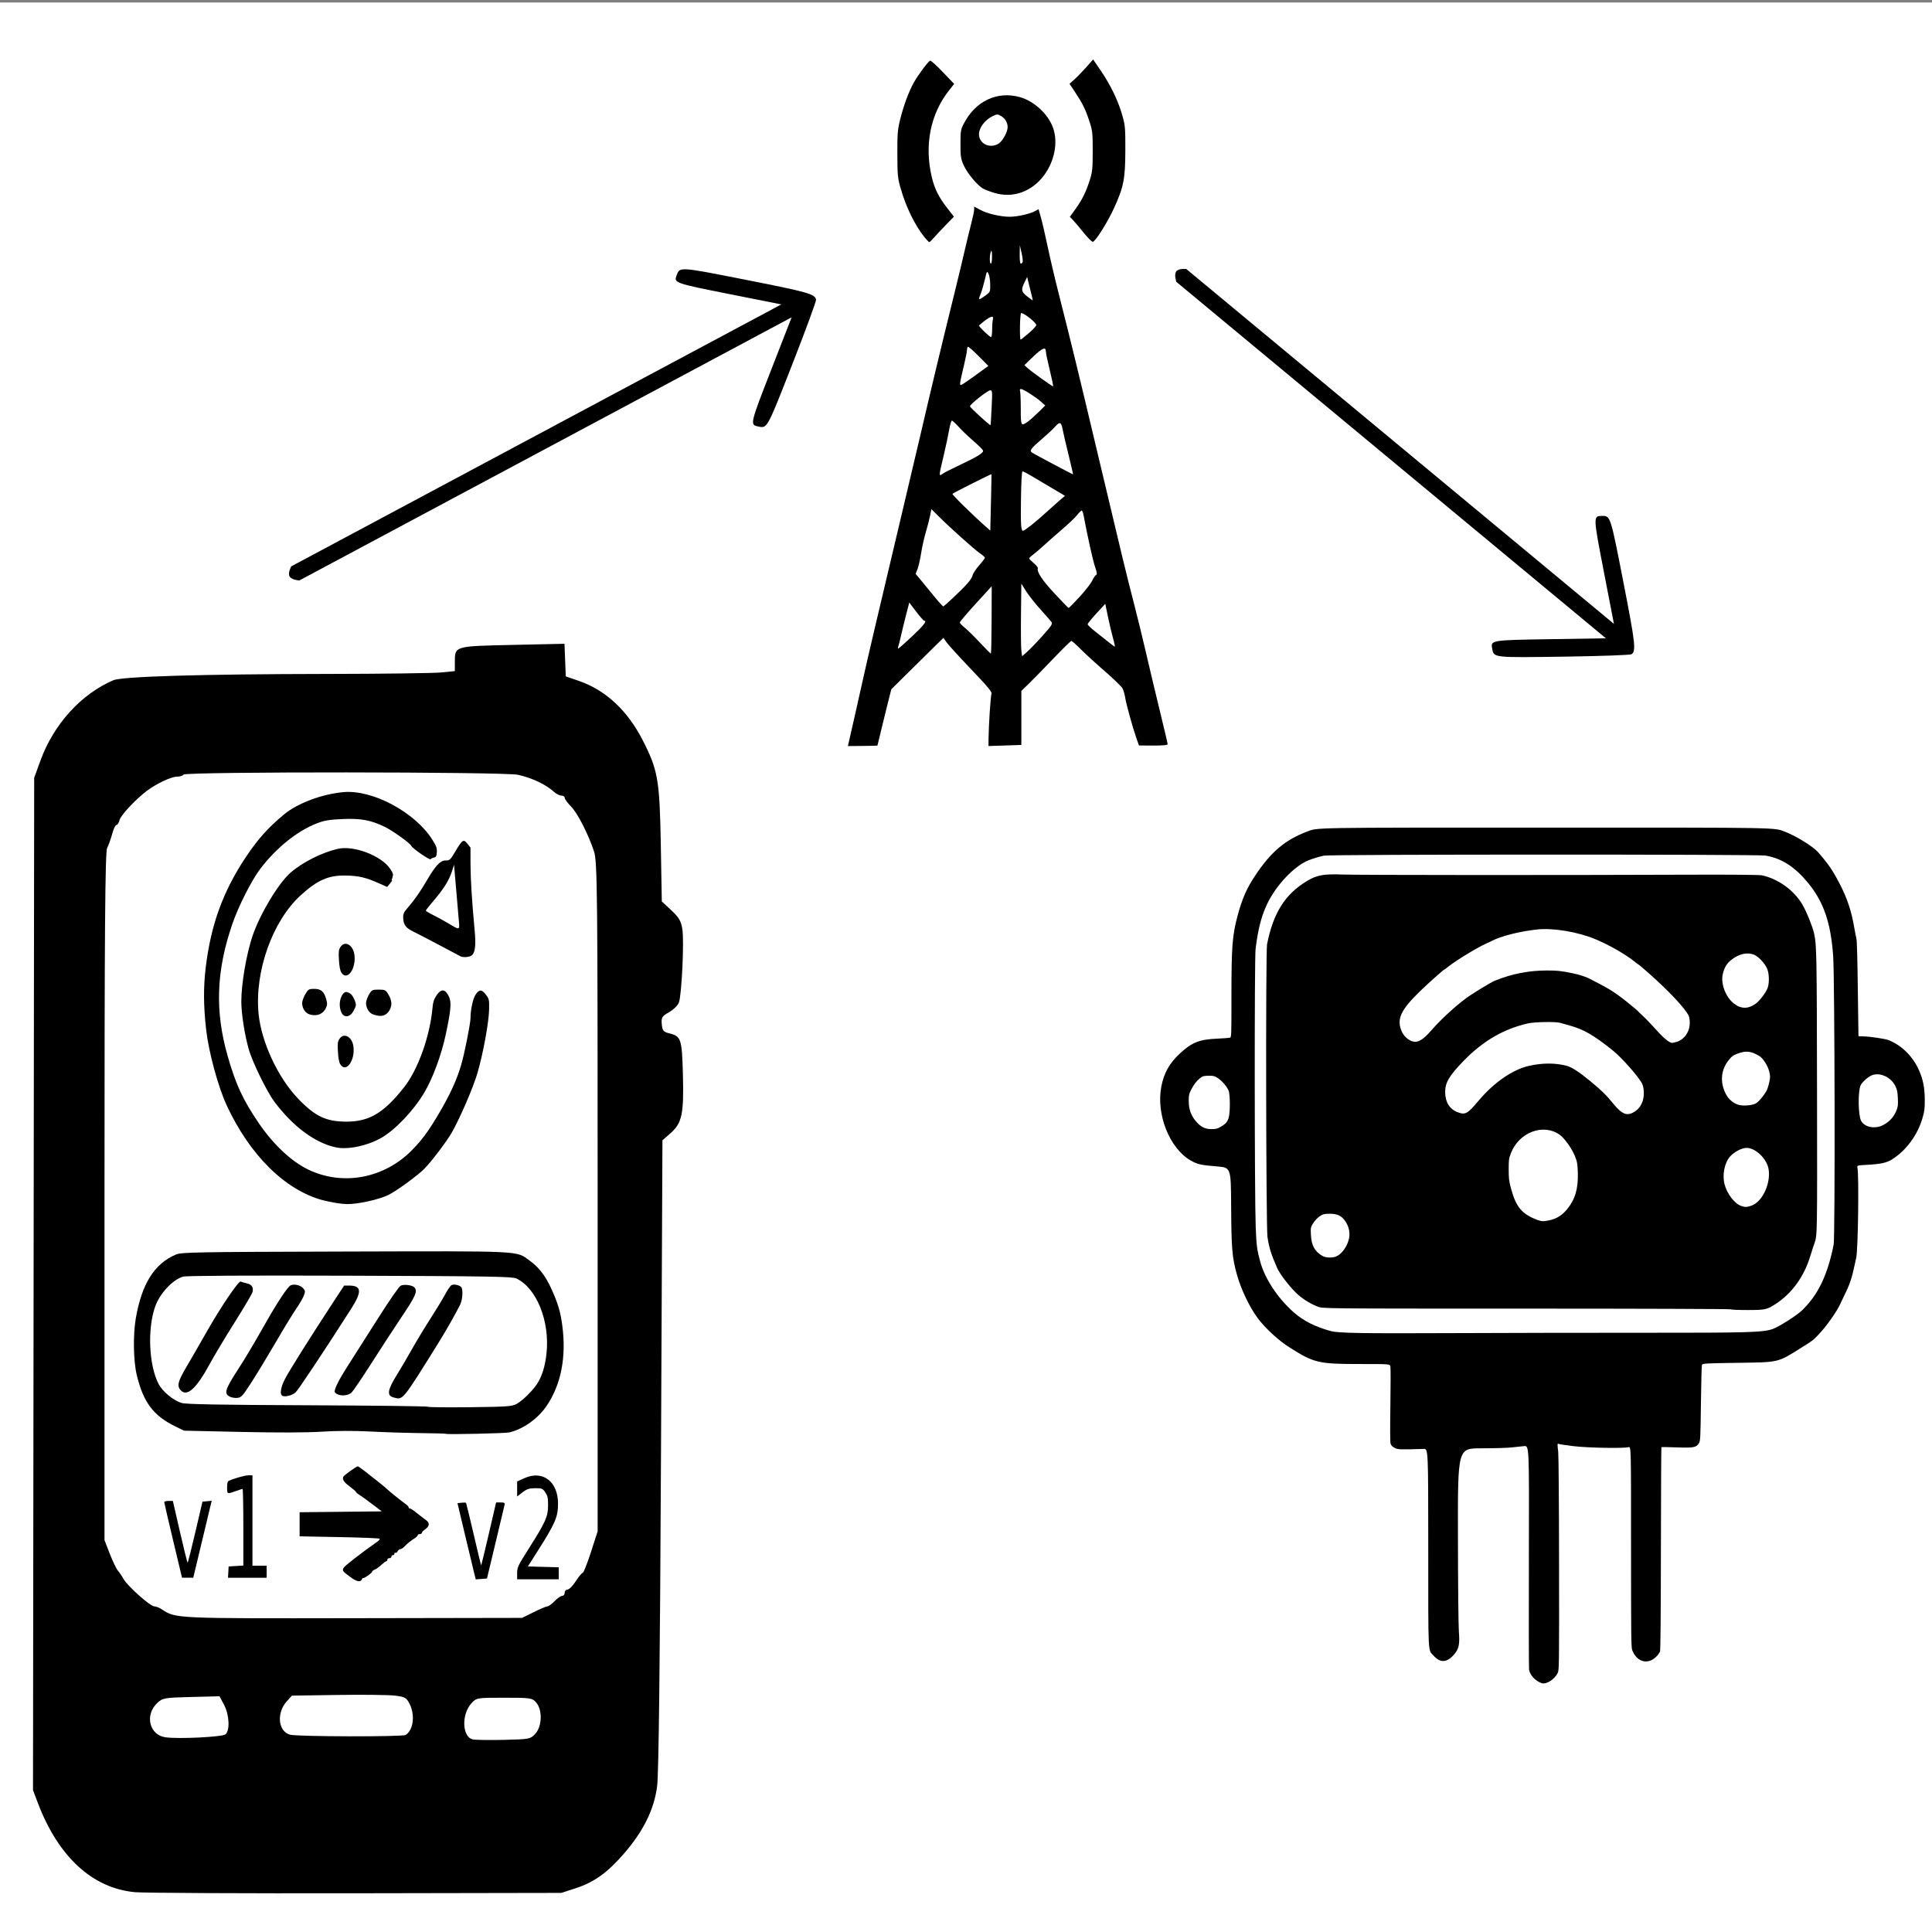 <?xml version="1.0" encoding="UTF-8" standalone="no"?>
<!-- Created with Inkscape (http://www.inkscape.org/) -->

<svg
   width="200mm"
   height="200mm"
   viewBox="0 0 200 200"
   version="1.1"
   id="svg1286"
   inkscape:version="1.2.2 (b0a8486541, 2022-12-01)"
   sodipodi:docname="firmware_update.svg"
   xmlns:inkscape="http://www.inkscape.org/namespaces/inkscape"
   xmlns:sodipodi="http://sodipodi.sourceforge.net/DTD/sodipodi-0.dtd"
   xmlns="http://www.w3.org/2000/svg"
   xmlns:svg="http://www.w3.org/2000/svg">
  <rect x="0" y="0" width="200" height="200" fill="#808080" stroke="none"/>
  <sodipodi:namedview
     id="namedview1288"
     pagecolor="#ffffff"
     bordercolor="#666666"
     borderopacity="1.0"
     inkscape:pageshadow="2"
     inkscape:pageopacity="0.0"
     inkscape:pagecheckerboard="0"
     inkscape:document-units="mm"
     showgrid="false"
     inkscape:zoom="0.49260384"
     inkscape:cx="286.23407"
     inkscape:cy="104.54649"
     inkscape:window-width="1854"
     inkscape:window-height="1011"
     inkscape:window-x="66"
     inkscape:window-y="32"
     inkscape:window-maximized="1"
     inkscape:current-layer="layer2"
     inkscape:showpageshadow="2"
     inkscape:deskcolor="#d1d1d1" />
  <defs
     id="defs1283" />
  <g
     inkscape:groupmode="layer"
     id="layer2"
     inkscape:label="Layer 2">
    <rect
       style="fill:#ffffff;stroke-width:0.265"
       id="rect2823"
       width="200.88"
       height="199.961"
       x="-0.657"
       y="0.259" />
  </g>
  <g
     inkscape:label="Layer 1"
     inkscape:groupmode="layer"
     id="layer1">
    <path
       style="fill:#000000;stroke-width:0.123"
       d="m 78.519,44.157 c -0.906,-0.179 -0.907,-0.173 1.35,-5.966 L 81.951,32.848 56.46,46.473 30.97,60.098 30.544,60.014 c -0.234,-0.046 -0.491,-0.198 -0.57,-0.337 -0.078,-0.139 -0.074,-0.43 0.01,-0.647 L 30.138,58.636 55.511,45.074 80.883,31.512 75.547,30.452 C 69.761,29.301 69.735,29.291 70.06,28.459 c 0.33,-0.845 0.273,-0.849 7.172,0.512 6.395,1.261 7.12,1.465 7.248,2.041 0.032,0.144 -1.053,3.102 -2.411,6.571 -2.677,6.837 -2.632,6.755 -3.549,6.574 z"
       id="path250-6-2" />
    <path
       style="fill:#000000;stroke-width:0.123"
       d="m 154.476,67.17 c -0.176,-0.906 -0.182,-0.905 6.033,-1.003 l 5.733,-0.09 -22.243,-18.457 -22.243,-18.457 -0.083,-0.426 c -0.045,-0.234 -0.002,-0.529 0.097,-0.655 0.099,-0.125 0.37,-0.231 0.603,-0.235 l 0.423,-0.006 22.139,18.372 22.139,18.372 -1.033,-5.341 c -1.12,-5.792 -1.121,-5.82 -0.227,-5.834 0.907,-0.013 0.889,-0.068 2.235,6.835 1.248,6.398 1.332,7.146 0.847,7.482 -0.122,0.084 -3.269,0.196 -6.995,0.249 -7.342,0.104 -7.249,0.114 -7.427,-0.804 z"
       id="path250-6-2-3" />
    <g
       id="g3392"
       transform="matrix(0.855,0,0,1.237,366.291,138.357)">
      <path
         style="fill:#000000;stroke-width:0.086"
         d="m -218.854,-2.276 c -0.038,-0.033 -11.174,-0.06 -24.746,-0.06 -24.677,0 -24.677,0 -25.281,-0.169 -1.05,-0.293 -1.968,-0.706 -2.702,-1.216 -0.867,-0.602 -1.907,-1.558 -2.201,-2.023 -0.726,-1.147 -0.963,-1.673 -1.165,-2.58 -0.179,-0.804 -0.228,-23.896 -0.052,-24.504 0.764,-2.646 2.192,-4.202 4.87,-5.309 1.16,-0.479 2.023,-0.586 4.265,-0.526 1.842,0.049 26.336,0.057 42.045,0.014 4.623,-0.013 8.428,0.009 8.715,0.05 1.964,0.279 3.948,1.273 4.943,2.475 0.513,0.619 1.197,1.791 1.39,2.378 0.314,0.955 0.334,1.704 0.361,13.37 0.028,11.925 0.028,11.885 -0.301,12.552 -0.049,0.099 -0.129,0.26 -0.179,0.359 -0.05,0.099 -0.219,0.467 -0.377,0.818 -0.74,1.648 -2.18,3.02 -4.079,3.887 -1.126,0.514 -1.31,0.543 -3.475,0.543 -1.079,0 -1.993,-0.027 -2.031,-0.06 z m -47.791,-4.421 c 0.696,-0.201 1.357,-0.834 1.565,-1.499 0.151,-0.483 -0.011,-1.015 -0.438,-1.445 -0.466,-0.469 -0.973,-0.637 -1.908,-0.635 -0.648,0.002 -0.824,0.033 -1.217,0.22 -0.253,0.12 -0.602,0.379 -0.776,0.575 -0.307,0.348 -0.314,0.374 -0.273,0.958 0.063,0.889 0.429,1.367 1.351,1.763 0.395,0.17 1.22,0.201 1.697,0.063 z m 25.85,-3.033 c 0.861,-0.128 1.547,-0.43 2.152,-0.948 0.951,-0.813 1.326,-1.706 1.268,-3.022 -0.034,-0.761 -0.069,-0.903 -0.341,-1.382 -0.351,-0.617 -1.246,-1.496 -1.817,-1.784 -1.988,-1.003 -4.94,-0.248 -5.942,1.521 -0.249,0.439 -0.27,0.548 -0.27,1.355 0,0.75 0.038,0.977 0.262,1.556 0.625,1.62 1.345,2.208 3.305,2.697 0.445,0.111 0.674,0.112 1.383,0.006 z m 24.478,-1.232 c 1.305,-0.334 2.323,-1.854 2.039,-3.047 -0.204,-0.86 -1.573,-1.776 -2.653,-1.776 -0.586,0 -1.475,0.315 -1.993,0.706 -0.686,0.519 -0.985,1.542 -0.683,2.342 0.299,0.793 1.205,1.61 2.004,1.808 0.465,0.115 0.736,0.108 1.286,-0.033 z m -14.184,-7.856 c 0.445,-0.198 0.71,-0.425 0.931,-0.798 0.243,-0.411 0.248,-1.099 0.009,-1.5 -0.295,-0.496 -2.467,-2.211 -3.579,-2.825 -2.344,-1.296 -3.556,-1.777 -5.285,-2.098 -0.408,-0.076 -0.888,-0.17 -1.066,-0.209 -0.528,-0.116 -3.114,-0.086 -3.94,0.046 -2.95,0.472 -5.421,1.465 -7.741,3.111 -1.774,1.259 -2.276,1.844 -2.265,2.645 0.011,0.83 0.539,1.42 1.495,1.669 0.951,0.249 1.184,0.16 2.575,-0.978 1.845,-1.511 4.128,-2.597 6.093,-2.899 1.646,-0.253 3.174,-0.253 4.559,-9e-6 0.613,0.112 1.557,0.537 2.886,1.301 1.394,0.801 1.852,1.112 2.781,1.893 1.052,0.883 1.658,1.036 2.545,0.642 z m 14.736,-0.714 c 0.384,-0.169 1.127,-0.821 1.332,-1.169 0.075,-0.128 0.192,-0.42 0.259,-0.65 0.107,-0.366 0.102,-0.472 -0.035,-0.848 -0.179,-0.488 -0.757,-1.105 -1.205,-1.285 -1.01,-0.407 -1.594,-0.451 -2.602,-0.195 -0.554,0.141 -0.734,0.234 -1.131,0.584 -0.974,0.859 -1.036,1.983 -0.164,2.968 0.331,0.374 0.995,0.698 1.563,0.763 0.684,0.079 1.597,0.002 1.983,-0.168 z m -9.65,-5.125 c 0.946,-0.2 1.594,-0.849 1.594,-1.595 0,-0.269 -0.058,-0.508 -0.153,-0.63 -0.501,-0.648 -2.374,-2.026 -4.66,-3.428 -0.718,-0.44 -1.326,-0.801 -1.351,-0.801 -0.025,0 -0.278,-0.128 -0.563,-0.286 -1.128,-0.621 -2.989,-1.356 -4.677,-1.846 -2.156,-0.626 -5.161,-0.972 -7.125,-0.819 -2.125,0.165 -4.36,0.558 -5.437,0.955 -0.102,0.038 -0.431,0.144 -0.731,0.237 -1.025,0.316 -3.572,1.386 -4.447,1.868 -0.29,0.16 -0.546,0.29 -0.568,0.29 -0.088,0 -1.997,1.177 -2.968,1.829 -2.268,1.525 -2.79,2.272 -2.262,3.241 0.352,0.644 1.257,1.081 1.975,0.952 0.463,-0.083 1.027,-0.404 1.793,-1.019 0.969,-0.779 2.768,-1.924 4.055,-2.584 0.777,-0.398 3.031,-1.349 3.523,-1.486 2.071,-0.577 4.097,-0.852 6.297,-0.853 1.295,-6.03e-4 1.67,0.028 3.206,0.245 0.602,0.085 1.457,0.271 1.808,0.393 2.447,0.852 3.062,1.112 4.589,1.942 0.803,0.436 1.458,0.824 1.576,0.933 0.026,0.024 0.218,0.15 0.427,0.28 0.209,0.13 0.626,0.421 0.927,0.646 0.301,0.225 0.818,0.611 1.149,0.859 0.573,0.428 1.202,0.756 1.466,0.764 0.067,0.002 0.317,-0.037 0.556,-0.088 z m 9.593,-3.206 c 0.496,-0.25 1.243,-0.942 1.439,-1.331 0.205,-0.409 0.177,-1.173 -0.058,-1.569 -0.261,-0.44 -1.034,-1.023 -1.563,-1.178 -0.85,-0.249 -1.867,-0.09 -2.835,0.445 -0.521,0.288 -0.828,0.658 -0.995,1.201 -0.241,0.783 0.364,1.881 1.328,2.412 0.879,0.484 1.751,0.49 2.684,0.02 z"
         id="path3364" />
      <path
         style="fill:#000000;stroke-width:0.085"
         d="m -241.761,29.005 c -0.758,-0.183 -1.418,-0.674 -1.517,-1.129 -0.03,-0.14 -0.04,-4.414 -0.021,-9.497 0.034,-9.242 0.034,-9.242 -0.568,-9.209 -0.331,0.018 -1.007,0.067 -1.501,0.109 -0.494,0.042 -2.168,0.076 -3.719,0.076 -2.82,0 -2.82,0 -2.803,7.231 0.01,4.251 0.056,7.58 0.112,8.077 0.126,1.123 0.009,1.493 -0.63,1.989 -0.834,0.647 -1.642,0.669 -2.42,0.064 -0.707,-0.55 -0.653,0.201 -0.656,-9.041 -0.003,-8.281 -0.003,-8.281 -0.554,-8.269 -2.901,0.063 -3.119,0.057 -3.519,-0.088 -0.255,-0.092 -0.43,-0.217 -0.487,-0.348 -0.057,-0.129 -0.066,-1.31 -0.025,-3.224 0.036,-1.661 0.037,-3.116 0.003,-3.233 -0.062,-0.212 -0.062,-0.212 -3.579,-0.212 -5.159,0 -5.628,-0.075 -8.648,-1.393 -1.314,-0.573 -2.943,-1.611 -3.839,-2.445 -0.99,-0.922 -2.03,-2.428 -2.52,-3.65 -0.583,-1.454 -0.664,-2.125 -0.697,-5.78 -0.028,-3.174 -0.028,-3.174 -1.718,-3.268 -1.983,-0.11 -2.413,-0.18 -3.263,-0.531 -2.511,-1.039 -4.102,-3.843 -3.477,-6.13 0.316,-1.156 0.98,-1.977 2.264,-2.798 1.431,-0.916 2.358,-1.171 4.485,-1.233 0.732,-0.021 1.424,-0.056 1.538,-0.076 0.207,-0.037 0.207,-0.037 0.207,-3.35 0,-4.284 0.099,-5.194 0.746,-6.867 0.542,-1.401 1.106,-2.293 2.104,-3.328 1.941,-2.013 3.596,-2.988 6.286,-3.703 1.318,-0.351 0.249,-0.338 29.014,-0.338 29.138,0 27.48,-0.021 28.968,0.375 1.29,0.344 3.33,1.222 3.911,1.684 1.259,1 1.75,1.495 2.593,2.616 0.94,1.25 1.432,2.27 1.796,3.725 0.087,0.349 0.203,0.759 0.257,0.911 0.06,0.17 0.124,1.798 0.165,4.2 0.037,2.157 0.072,3.932 0.079,3.942 0.007,0.011 0.271,0.02 0.587,0.02 0.74,8.99e-4 2.683,0.201 3.099,0.32 1.567,0.446 2.893,1.355 3.625,2.486 0.508,0.784 0.713,1.499 0.717,2.504 0.003,0.708 -0.034,0.926 -0.25,1.462 -0.584,1.451 -1.97,2.763 -3.725,3.527 -0.637,0.277 -1.364,0.387 -2.97,0.448 -1.271,0.048 -1.271,0.048 -1.206,0.258 0.195,0.625 0.076,6.822 -0.144,7.5 -0.057,0.174 -0.146,0.46 -0.198,0.634 -0.308,1.024 -0.609,1.65 -1.151,2.394 -0.165,0.227 -0.414,0.591 -0.554,0.808 -0.432,0.674 -1.713,1.93 -2.677,2.622 -0.69,0.496 -0.643,0.471 -2.073,1.091 -2.907,1.26 -2.638,1.216 -7.776,1.265 -3.773,0.036 -4.201,0.053 -4.257,0.169 -0.034,0.071 -0.089,1.527 -0.121,3.235 -0.056,2.962 -0.067,3.115 -0.246,3.322 -0.309,0.357 -0.637,0.4 -2.659,0.35 -1.01,-0.025 -1.856,-0.033 -1.88,-0.019 -0.024,0.014 -0.051,3.836 -0.06,8.491 -0.011,5.512 -0.049,8.517 -0.109,8.614 -0.051,0.082 -0.189,0.225 -0.308,0.319 -1.034,0.82 -2.438,0.625 -3.051,-0.424 -0.134,-0.229 -0.148,-1.081 -0.148,-8.656 0,-8.402 0,-8.402 -0.298,-8.345 -0.598,0.115 -4.934,0.061 -6.653,-0.083 -0.92,-0.077 -1.736,-0.161 -1.813,-0.187 -0.165,-0.055 -0.168,-0.013 -0.052,0.677 0.048,0.284 0.092,4.416 0.1,9.368 0.015,8.511 0.008,8.869 -0.156,9.111 -0.371,0.547 -1.396,0.997 -1.961,0.861 z m 12.579,-29.32 c 12.548,0.005 14.261,-0.031 15.425,-0.321 0.75,-0.187 2.873,-1.119 3.506,-1.539 1.962,-1.303 3.101,-2.933 3.851,-5.508 0.188,-0.647 0.135,-22.253 -0.06,-24.17 -0.281,-2.772 -1.158,-4.535 -3.039,-6.11 -1.612,-1.349 -3.177,-2.046 -5.129,-2.285 -0.938,-0.114 -52.689,-0.109 -53.483,0.005 -0.565,0.082 -1.104,0.193 -1.842,0.381 -1,0.254 -2.386,1.042 -3.47,1.972 -1.739,1.491 -2.542,2.975 -2.969,5.482 -0.143,0.837 -0.127,20.815 0.018,23.268 0.092,1.548 0.153,1.875 0.54,2.86 0.568,1.445 2.114,3.063 4.069,4.259 1.158,0.708 2.605,1.213 4.48,1.564 0.925,0.173 3.694,0.206 14.599,0.172 6.287,-0.019 16.864,-0.033 23.505,-0.03 z M -280.544,-17.58 c 0.762,-0.311 0.945,-0.553 1.016,-1.338 0.031,-0.344 0.026,-0.862 -0.009,-1.152 -0.059,-0.474 -0.105,-0.565 -0.462,-0.908 -0.218,-0.21 -0.618,-0.487 -0.888,-0.616 -0.425,-0.203 -0.584,-0.234 -1.18,-0.231 -0.581,0.003 -0.746,0.036 -1.056,0.209 -0.445,0.248 -0.765,0.542 -1.109,1.016 -0.225,0.309 -0.258,0.432 -0.251,0.924 0.009,0.646 0.269,1.16 0.817,1.619 0.593,0.496 1.108,0.688 1.874,0.698 0.581,0.007 0.776,-0.027 1.249,-0.22 z m 80.245,-0.157 c 0.729,-0.298 1.19,-0.656 1.479,-1.148 0.208,-0.354 0.23,-0.471 0.195,-1.045 -0.031,-0.514 -0.088,-0.718 -0.28,-1.001 -0.529,-0.779 -1.905,-1.215 -2.909,-0.921 -0.457,0.134 -1.181,0.593 -1.33,0.844 -0.332,0.56 -0.285,2.504 0.072,2.961 0.438,0.561 1.787,0.712 2.773,0.31 z"
         id="path3360" />
    </g>
    <g
       id="g3861"
       transform="matrix(1.02,0,0,0.887,-126.838,47.888)">
      <path
         style="fill:#000000;stroke-width:0.234"
         d="m 138.038,166.842 c -4.307,-0.458 -7.78,-4.136 -9.854,-10.437 l -0.484,-1.471 0.06,-59.076 0.06,-59.076 0.65,-2.047 c 1.334,-4.202 4.126,-7.734 7.376,-9.332 0.908,-0.446 8.928,-0.719 21.76,-0.739 5.592,-0.008 10.784,-0.087 11.537,-0.173 l 1.37,-0.157 v -1.021 c 0,-1.916 -0.083,-1.887 5.857,-2.036 l 5.27,-0.132 0.066,1.902 0.066,1.902 1.34,0.533 c 2.698,1.073 4.905,3.428 6.449,6.882 1.562,3.495 1.736,4.636 1.853,12.126 l 0.104,6.727 0.962,1.028 c 0.773,0.826 0.993,1.258 1.122,2.202 0.195,1.433 -0.066,7.747 -0.355,8.584 -0.115,0.333 -0.567,0.837 -1.005,1.121 -0.706,0.458 -0.788,0.615 -0.728,1.389 0.058,0.748 0.168,0.902 0.764,1.07 1.199,0.339 1.286,0.644 1.382,4.823 0.105,4.581 -0.094,5.658 -1.263,6.836 l -0.815,0.821 -0.147,36.573 c -0.096,23.845 -0.231,37.341 -0.389,38.779 -0.3,2.724 -1.385,5.264 -3.378,7.91 -1.667,2.212 -3.022,3.329 -4.892,4.03 l -1.449,0.543 -20.845,0.043 c -11.465,0.023 -21.565,-0.034 -22.444,-0.127 z m 40.655,-18.507 c 0.672,-0.859 0.719,-2.753 0.09,-3.608 -0.407,-0.553 -0.551,-0.579 -3.252,-0.579 -2.802,0 -2.83,0.006 -3.35,0.669 -1.021,1.305 -0.921,3.936 0.16,4.197 0.282,0.068 1.711,0.091 3.175,0.052 2.576,-0.069 2.677,-0.093 3.177,-0.731 z m -31.465,0.093 c 0.476,-0.435 0.402,-2.29 -0.139,-3.455 l -0.462,-0.995 -2.878,0.085 c -2.752,0.082 -2.903,0.113 -3.457,0.722 -1.27,1.397 -0.772,3.723 0.853,3.983 1.331,0.213 5.746,-0.034 6.081,-0.341 z m 18.292,0.068 c 0.784,-0.575 0.976,-2.297 0.405,-3.621 -0.316,-0.731 -0.476,-0.835 -1.505,-0.974 -0.633,-0.085 -3.242,-0.12 -5.797,-0.076 l -4.646,0.079 -0.528,0.675 c -1.061,1.357 -0.87,3.517 0.344,3.886 0.754,0.23 11.418,0.258 11.727,0.031 z m 12.994,-14.336 c 0.65,-0.371 1.277,-0.674 1.395,-0.674 0.117,0 0.445,-0.276 0.73,-0.613 0.284,-0.337 0.63,-0.613 0.77,-0.613 0.139,0 0.253,-0.165 0.253,-0.368 0,-0.202 0.13,-0.368 0.29,-0.368 0.159,0 0.535,-0.438 0.836,-0.974 0.301,-0.536 0.617,-0.977 0.704,-0.981 0.087,-0.004 0.463,-1.094 0.836,-2.424 l 0.678,-2.417 v -39.038 c 0,-35.453 -0.033,-39.154 -0.364,-40.297 -0.602,-2.08 -1.663,-4.462 -2.341,-5.261 -0.351,-0.413 -0.639,-0.868 -0.639,-1.01 0,-0.142 -0.15,-0.258 -0.334,-0.258 -0.184,0 -0.518,-0.193 -0.743,-0.429 -0.831,-0.871 -2.235,-1.637 -3.663,-1.999 -1.409,-0.356 -33.74,-0.379 -33.94,-0.024 -0.076,0.135 -0.388,0.245 -0.695,0.245 -0.562,0 -2.055,0.811 -3.013,1.636 -1.131,0.975 -2.651,2.834 -2.781,3.402 -0.075,0.33 -0.223,0.6 -0.327,0.6 -0.105,0 -0.299,0.469 -0.431,1.042 -0.132,0.573 -0.362,1.307 -0.51,1.63 -0.207,0.453 -0.269,9.836 -0.269,40.691 v 40.103 l 0.539,1.593 c 0.296,0.876 0.666,1.759 0.821,1.962 0.155,0.203 0.415,0.644 0.577,0.981 0.393,0.816 2.705,3.186 3.108,3.186 0.175,0 0.534,0.165 0.796,0.367 1.368,1.054 1.347,1.053 19.362,1.016 l 17.176,-0.035 z"
         id="path2975" />
      <path
         style="fill:#000000;stroke-width:0.135"
         d="m 159.88,130.036 c -0.753,-0.633 -0.804,-0.713 -0.667,-1.032 0.1,-0.233 1.759,-1.715 3.497,-3.123 0.127,-0.103 0.205,-0.234 0.172,-0.29 -0.033,-0.056 -1.874,-0.142 -4.091,-0.19 l -4.031,-0.088 v -1.406 -1.406 l 4.168,-0.051 4.168,-0.051 -0.617,-0.54 c -0.951,-0.832 -1.309,-1.131 -1.672,-1.397 -0.184,-0.134 -0.334,-0.287 -0.334,-0.339 0,-0.052 -0.277,-0.33 -0.615,-0.616 -0.597,-0.507 -0.784,-0.827 -0.667,-1.149 0.057,-0.159 1.338,-1.218 1.472,-1.218 0.04,0 0.326,0.226 0.636,0.502 1.257,1.12 2.216,2.006 2.313,2.139 0.104,0.143 1.558,1.486 1.98,1.829 0.127,0.103 0.231,0.247 0.232,0.32 3.7e-4,0.072 0.06,0.132 0.131,0.132 0.072,0 0.384,0.237 0.695,0.527 0.31,0.29 0.715,0.647 0.898,0.793 0.433,0.345 0.424,0.721 -0.026,1.088 -0.198,0.161 -0.36,0.358 -0.36,0.437 0,0.079 -0.093,0.143 -0.206,0.143 -0.113,0 -0.206,0.063 -0.206,0.14 0,0.077 -0.209,0.287 -0.465,0.468 -0.256,0.18 -0.612,0.513 -0.792,0.739 -0.18,0.226 -0.404,0.411 -0.5,0.411 -0.095,0 -0.23,0.118 -0.3,0.262 -0.07,0.144 -0.168,0.218 -0.218,0.165 -0.05,-0.053 -0.091,-0.013 -0.091,0.09 0,0.102 -0.07,0.186 -0.154,0.186 -0.085,0 -0.154,0.079 -0.154,0.176 0,0.097 -0.093,0.176 -0.206,0.176 -0.113,0 -0.206,0.079 -0.206,0.176 0,0.097 -0.047,0.176 -0.105,0.176 -0.058,0 -0.285,0.195 -0.506,0.432 -0.221,0.238 -0.521,0.484 -0.667,0.546 -0.146,0.063 -0.266,0.172 -0.266,0.244 0,0.146 -0.844,0.831 -0.911,0.74 -0.024,-0.032 -0.072,0.016 -0.106,0.108 -0.16,0.424 -0.506,0.354 -1.221,-0.248 z m 12.592,-0.452 c -0.091,-0.415 -0.508,-2.416 -0.928,-4.447 l -0.763,-3.691 0.413,-0.055 c 0.227,-0.03 0.433,-0.022 0.457,0.019 0.024,0.041 0.371,1.687 0.771,3.658 0.4,1.971 0.741,3.607 0.756,3.636 0.016,0.028 0.364,-1.613 0.775,-3.647 l 0.747,-3.699 h 0.456 c 0.388,0 0.448,0.046 0.398,0.308 -0.032,0.169 -0.446,2.166 -0.919,4.438 l -0.861,4.131 -0.569,0.052 -0.569,0.052 z m 4.364,0.021 c 0,-0.675 0.073,-0.85 1.209,-2.914 1.688,-3.065 1.93,-3.691 1.93,-4.995 0,-0.895 -0.038,-1.098 -0.286,-1.521 -0.26,-0.445 -0.351,-0.487 -1.029,-0.48 -0.603,0.006 -0.845,0.098 -1.284,0.486 l -0.54,0.479 v -0.877 -0.877 l 0.731,-0.379 c 1.865,-0.968 3.421,0.384 3.419,2.971 -7.6e-4,1.553 -0.282,2.302 -2.088,5.569 l -0.974,1.761 1.566,0.049 1.566,0.049 v 0.699 0.699 h -2.11 -2.11 z m -34.915,-3.811 c -0.496,-2.391 -0.901,-4.407 -0.901,-4.48 3e-4,-0.072 0.197,-0.131 0.438,-0.131 l 0.437,9.2e-4 0.719,3.602 c 0.396,1.981 0.746,3.602 0.779,3.602 0.033,0 0.385,-1.602 0.783,-3.56 l 0.723,-3.56 0.468,-0.053 0.468,-0.053 -0.761,3.656 c -0.419,2.011 -0.84,4.032 -0.935,4.491 l -0.174,0.835 -0.571,-0.003 -0.571,-0.003 z m 5.603,3.694 0.032,-0.659 0.746,-0.052 0.746,-0.052 v -4.475 c 0,-2.461 -0.035,-4.473 -0.077,-4.472 -0.043,9.2e-4 -0.355,0.117 -0.695,0.257 -0.875,0.361 -0.875,0.361 -0.875,-0.424 0,-0.506 0.048,-0.716 0.18,-0.783 0.589,-0.3 1.64,-0.635 1.988,-0.635 h 0.405 v 5.273 5.273 h 0.72 0.72 v 0.703 0.703 h -1.962 -1.962 z m 22.082,-16.142 c -0.016,-0.027 -1.162,-0.063 -2.549,-0.081 -1.386,-0.018 -3.701,-0.102 -5.145,-0.187 -1.639,-0.097 -3.494,-0.088 -4.94,0.021 -1.465,0.111 -4.452,0.122 -8.13,0.029 l -5.815,-0.147 -0.875,-0.49 c -2.235,-1.253 -3.26,-2.825 -3.924,-6.018 -0.337,-1.621 -0.383,-4.658 -0.1,-6.563 0.605,-4.071 1.889,-6.424 4.088,-7.49 0.551,-0.267 2.073,-0.298 17.174,-0.345 18.276,-0.057 17.306,-0.112 18.711,1.056 0.954,0.793 1.607,1.771 2.224,3.332 0.656,1.66 0.918,2.682 1.096,4.272 0.411,3.671 -0.117,6.808 -1.567,9.309 -0.873,1.505 -2.392,2.756 -3.814,3.14 -0.415,0.112 -6.377,0.262 -6.436,0.162 z m 7.178,-3.491 c 0.611,-0.392 1.559,-1.455 2.06,-2.309 0.507,-0.866 0.831,-2.06 0.973,-3.59 0.349,-3.752 -1.011,-7.634 -3.06,-8.735 -0.422,-0.227 -2.715,-0.271 -16.903,-0.326 -10.553,-0.041 -16.599,-0.002 -16.93,0.11 -1.062,0.359 -2.382,2.001 -2.84,3.535 -0.783,2.621 -0.618,6.796 0.353,8.968 0.406,0.907 1.511,1.958 2.36,2.243 0.451,0.151 3.938,0.224 12.756,0.265 6.675,0.031 12.166,0.108 12.203,0.171 0.037,0.063 1.967,0.088 4.29,0.056 3.829,-0.053 4.271,-0.089 4.738,-0.388 z m -29.053,-0.816 c -0.693,-0.359 -0.577,-0.817 0.844,-3.325 0.575,-1.015 1.623,-3.032 2.329,-4.482 1.28,-2.629 2.372,-4.605 2.83,-5.116 0.295,-0.33 1.078,-0.18 1.403,0.27 0.202,0.279 0.205,0.328 0.056,0.814 -0.087,0.284 -0.422,0.952 -0.744,1.484 -0.321,0.532 -1.246,2.272 -2.054,3.867 -0.808,1.595 -1.927,3.718 -2.485,4.717 -0.912,1.631 -1.057,1.823 -1.427,1.882 -0.226,0.036 -0.564,-0.013 -0.751,-0.11 z m 16.549,0.061 c -0.689,-0.216 -0.603,-0.864 0.349,-2.631 0.406,-0.754 1.105,-2.123 1.553,-3.041 0.448,-0.918 1.286,-2.511 1.863,-3.54 0.577,-1.028 1.244,-2.294 1.484,-2.812 0.239,-0.519 0.529,-1.004 0.643,-1.078 0.254,-0.165 0.923,0.025 1.027,0.292 0.157,0.405 0.076,1.467 -0.153,1.999 -0.446,1.038 -1.474,3.113 -2.238,4.522 -3.689,6.798 -3.545,6.597 -4.528,6.288 z m -11.244,-0.171 c -0.323,-0.139 -0.216,-0.986 0.257,-2.023 0.456,-0.998 2.503,-4.748 4.703,-8.611 l 1.281,-2.25 h 0.487 c 1.29,0 1.348,0.695 0.226,2.712 -2.81,5.049 -5.373,9.482 -5.639,9.755 -0.326,0.334 -1.007,0.55 -1.315,0.416 z m 5.506,-0.233 c -0.127,-0.087 -0.232,-0.205 -0.232,-0.261 0,-0.382 0.466,-1.452 1.225,-2.813 0.487,-0.872 1.851,-3.34 3.033,-5.483 1.329,-2.411 2.264,-3.966 2.451,-4.078 0.331,-0.197 1.19,-0.069 1.395,0.207 0.332,0.447 0.127,0.99 -1.289,3.415 -0.78,1.335 -2.18,3.804 -3.11,5.486 -0.931,1.682 -1.833,3.205 -2.004,3.383 -0.333,0.346 -1.07,0.419 -1.469,0.145 z m -15.849,-0.432 c -0.404,-0.498 -0.294,-1.021 0.566,-2.697 0.439,-0.855 1.363,-2.7 2.055,-4.1 1.456,-2.947 3.266,-6.023 3.468,-5.892 0.075,0.049 0.353,0.145 0.616,0.213 0.519,0.133 0.706,0.476 0.573,1.048 -0.045,0.193 -0.862,1.778 -1.815,3.522 -0.953,1.744 -2.07,3.887 -2.482,4.762 -1.392,2.954 -2.332,3.945 -2.981,3.144 z m 14.444,-22.172 c -3.826,-1.154 -7.458,-5.282 -9.803,-11.14 -0.854,-2.133 -1.812,-6.21 -2.061,-8.768 -0.274,-2.817 -0.285,-4.942 -0.038,-7.304 0.517,-4.931 1.754,-8.844 4.051,-12.812 1.222,-2.112 2.257,-3.444 3.879,-4.997 1.374,-1.315 3.863,-2.389 6.058,-2.615 2.946,-0.303 7.255,2.355 9.008,5.555 0.405,0.739 0.482,0.986 0.455,1.457 -0.026,0.454 -0.084,0.579 -0.289,0.626 -0.141,0.032 -0.294,0.119 -0.339,0.193 -0.088,0.144 -1.869,-1.274 -1.978,-1.575 -0.108,-0.297 -1.885,-1.758 -2.676,-2.199 -1.419,-0.791 -2.42,-1.006 -4.269,-0.915 -1.378,0.068 -1.882,0.167 -2.676,0.526 -1.963,0.889 -4.065,2.838 -5.679,5.265 -0.892,1.341 -2.221,4.355 -2.852,6.468 -1.637,5.48 -1.778,10.161 -0.465,15.43 0.821,3.293 1.542,5.082 3.134,7.774 1.482,2.505 3.304,4.48 5.011,5.433 3.525,1.966 7.752,1.052 10.583,-2.286 1.066,-1.257 1.715,-2.289 2.836,-4.505 1.063,-2.102 1.686,-3.689 2.133,-5.428 0.333,-1.298 0.943,-4.827 0.944,-5.466 0.002,-0.976 0.246,-2.257 0.52,-2.725 0.367,-0.626 0.628,-0.621 1.048,0.023 0.322,0.493 0.335,0.564 0.318,1.714 -0.023,1.502 -0.601,5.127 -1.185,7.428 -0.43,1.695 -1.789,5.314 -2.619,6.973 -0.524,1.049 -2.102,3.431 -2.796,4.224 -0.711,0.811 -2.852,2.6 -3.622,3.026 -0.991,0.549 -3.106,1.083 -4.22,1.066 -0.54,-0.008 -1.619,-0.208 -2.409,-0.447 z m 1.328,-6.168 c -2.106,-0.502 -4.358,-2.413 -6.246,-5.301 -0.785,-1.201 -2.264,-4.678 -2.629,-6.182 -0.424,-1.745 -0.748,-4.151 -0.748,-5.553 0,-2.073 0.525,-5.582 1.149,-7.682 0.764,-2.57 2.63,-6.134 3.849,-7.35 1.217,-1.215 3.165,-2.345 4.788,-2.778 1.64,-0.437 4.461,0.812 5.343,2.365 0.281,0.495 0.311,0.631 0.212,0.948 -0.064,0.204 -0.085,0.37 -0.047,0.37 0.038,0 -0.059,0.171 -0.214,0.381 l -0.283,0.381 -0.785,-0.403 c -1.373,-0.705 -2.09,-0.9 -3.41,-0.928 -1.759,-0.037 -2.881,0.528 -4.576,2.306 -2.868,3.009 -4.686,8.879 -4.276,13.807 0.274,3.294 1.959,7.463 4.015,9.93 1.732,2.078 2.857,2.688 4.94,2.68 2.289,-0.008 3.766,-1.026 5.806,-3.999 1.422,-2.073 2.634,-5.963 2.893,-9.29 0.051,-0.659 0.15,-1.009 0.408,-1.45 0.419,-0.716 0.79,-0.758 1.132,-0.128 0.42,0.775 0.388,1.539 -0.202,4.731 -0.433,2.344 -1.302,5.048 -2.164,6.729 -1.071,2.089 -2.943,4.359 -4.373,5.301 -1.398,0.921 -3.377,1.403 -4.581,1.115 z m 0.416,-9.709 c -0.117,-0.222 -0.201,-0.743 -0.235,-1.472 -0.046,-0.987 -0.025,-1.176 0.166,-1.503 0.436,-0.744 1.262,-0.239 1.403,0.859 0.214,1.663 -0.757,3.203 -1.334,2.116 z m -3.086,-5.808 c -0.452,-0.148 -0.778,-0.707 -0.778,-1.333 0,-0.228 0.144,-0.693 0.319,-1.035 0.295,-0.574 0.364,-0.621 0.903,-0.621 0.686,0 0.997,0.303 1.212,1.182 0.132,0.538 0.13,0.657 -0.011,1.026 -0.28,0.729 -0.903,1.025 -1.646,0.782 z m 3.196,-0.259 c -0.227,-0.593 -0.209,-1.361 0.047,-1.916 0.234,-0.508 0.459,-0.573 0.87,-0.253 0.249,0.194 0.563,0.947 0.563,1.35 0,0.094 -0.12,0.414 -0.266,0.712 -0.353,0.717 -0.96,0.77 -1.214,0.108 z m 3.232,0.254 c -0.415,-0.167 -0.723,-0.734 -0.723,-1.331 0,-0.229 0.135,-0.676 0.3,-0.991 0.282,-0.539 0.342,-0.574 0.986,-0.574 0.645,0 0.704,0.035 0.986,0.574 0.404,0.772 0.398,1.451 -0.016,2.047 -0.336,0.483 -0.806,0.568 -1.533,0.275 z m -3.24,-4.909 c -0.117,-0.222 -0.201,-0.743 -0.235,-1.472 -0.046,-0.987 -0.025,-1.176 0.166,-1.503 0.452,-0.773 1.281,-0.219 1.409,0.941 0.183,1.665 -0.769,3.11 -1.34,2.034 z m 12.088,-1.884 c -0.085,-0.05 -1.034,-0.628 -2.11,-1.286 -1.075,-0.658 -2.263,-1.366 -2.638,-1.573 -0.784,-0.433 -1.028,-0.808 -1.051,-1.61 -0.013,-0.481 0.055,-0.661 0.447,-1.173 0.652,-0.852 1.301,-1.916 1.93,-3.163 0.88,-1.746 1.396,-2.383 1.92,-2.37 0.416,0.011 0.478,-0.054 0.978,-1.026 0.728,-1.412 0.844,-1.5 1.237,-0.935 l 0.316,0.454 0.002,1.874 c 0.002,1.756 0.14,4.323 0.416,7.726 0.139,1.716 0.07,2.562 -0.239,2.932 -0.215,0.257 -0.883,0.341 -1.208,0.151 z m -0.139,-3.969 c -0.066,-0.832 -0.355,-4.709 -0.442,-5.924 l -0.056,-0.783 -0.24,0.851 c -0.282,1 -0.846,2.022 -1.877,3.403 -0.41,0.55 -0.746,1.045 -0.746,1.101 0,0.056 0.336,0.289 0.746,0.519 0.41,0.229 1.117,0.675 1.569,0.991 1.093,0.763 1.117,0.76 1.045,-0.157 z"
         id="path3397" />
    </g>
    <g
       id="g411"
       transform="matrix(1.482,0,0,1,-274.286,-2.714)">
      <path
         style="fill:#000000;stroke-width:0.104"
         d="m 260.754,26.767 c -0.306,-0.562 -0.645,-1.153 -0.752,-1.314 l -0.195,-0.292 0.401,-0.822 c 0.468,-0.959 0.746,-1.802 1.009,-3.061 0.166,-0.793 0.189,-1.159 0.188,-2.938 -6.2e-4,-1.935 -0.012,-2.086 -0.253,-3.165 -0.266,-1.196 -0.47,-1.797 -1.026,-3.03 l -0.341,-0.756 0.361,-0.48 c 0.198,-0.264 0.569,-0.832 0.824,-1.261 l 0.463,-0.781 0.53,1.149 c 0.685,1.484 1.215,3.108 1.499,4.588 0.214,1.118 0.226,1.311 0.222,3.67 -0.005,2.981 -0.114,3.799 -0.804,6.029 -0.443,1.434 -1.268,3.373 -1.467,3.446 -0.057,0.021 -0.355,-0.421 -0.661,-0.983 z"
         id="path2270" />
      <path
         style="fill:#000000;stroke-width:0.104"
         d="m 249.667,27.29 c -0.686,-1.253 -1.313,-3.162 -1.691,-5.149 -0.193,-1.016 -0.212,-1.323 -0.217,-3.473 -0.005,-2.072 0.018,-2.502 0.186,-3.527 0.236,-1.435 0.605,-2.921 0.963,-3.877 0.286,-0.763 0.99,-2.169 1.138,-2.273 0.048,-0.034 0.446,0.494 0.884,1.173 l 0.797,1.234 -0.364,0.686 c -1.294,2.437 -1.726,5.65 -1.201,8.94 0.199,1.248 0.473,2.066 1.078,3.221 l 0.47,0.897 -0.586,0.892 c -0.322,0.491 -0.696,1.084 -0.83,1.318 -0.134,0.234 -0.27,0.426 -0.302,0.426 -0.032,0 -0.178,-0.219 -0.325,-0.488 z"
         id="path2268" />
      <g
         id="g405"
         transform="matrix(1.02,0,0,1,-5.461,0)">
        <path
           id="path222"
           style="fill:#000000;stroke-width:0.104"
           d="m 245.26,77.358 c 0.214,-1.425 0.51,-3.416 0.657,-4.425 0.286,-1.962 0.904,-5.946 2.594,-16.712 0.583,-3.713 1.19,-7.606 1.351,-8.651 0.661,-4.316 1.416,-9.071 2.279,-14.353 0.271,-1.658 0.599,-3.722 0.729,-4.588 0.13,-0.865 0.329,-2.104 0.442,-2.753 0.113,-0.649 0.205,-1.313 0.205,-1.477 v -0.297 l 0.408,0.331 c 0.494,0.402 1.399,0.722 2.03,0.72 0.523,-0.002 1.375,-0.291 1.733,-0.588 l 0.238,-0.197 0.169,0.909 c 0.093,0.5 0.298,1.842 0.456,2.982 0.158,1.14 0.505,3.371 0.772,4.957 0.869,5.175 1.304,7.875 2.619,16.253 1.652,10.53 2.031,12.897 2.524,15.759 0.221,1.281 0.59,3.567 0.821,5.081 0.231,1.514 0.658,4.228 0.95,6.032 0.291,1.804 0.53,3.342 0.53,3.419 0,0.091 -0.341,0.138 -0.982,0.134 l -0.982,-0.007 -0.167,-0.714 c -0.255,-1.091 -0.707,-3.552 -0.774,-4.213 -0.033,-0.324 -0.112,-0.752 -0.175,-0.951 -0.063,-0.199 -0.601,-0.995 -1.194,-1.769 -0.593,-0.775 -1.34,-1.807 -1.66,-2.293 -0.32,-0.487 -0.617,-0.885 -0.66,-0.885 -0.043,0 -0.593,0.813 -1.221,1.807 -0.628,0.994 -1.381,2.159 -1.673,2.589 l -0.532,0.782 v 2.796 2.796 l -1.125,0.056 -1.125,0.056 0.004,-0.755 c 0.008,-1.347 0.141,-4.418 0.201,-4.658 0.046,-0.184 -0.254,-0.729 -1.407,-2.556 -0.807,-1.277 -1.56,-2.527 -1.675,-2.777 l -0.208,-0.455 -0.529,0.783 c -0.291,0.43 -1.095,1.629 -1.786,2.664 l -1.257,1.882 -0.189,1.133 c -0.167,0.999 -0.754,4.636 -0.759,4.694 -6.3e-4,0.013 -0.456,0.028 -1.012,0.034 l -1.01,0.013 0.389,-2.59 z m 12.938,-8.825 c 0.606,-1.024 0.701,-1.241 0.617,-1.419 -0.054,-0.116 -0.398,-0.712 -0.765,-1.324 -0.366,-0.613 -0.809,-1.463 -0.985,-1.889 l -0.319,-0.775 -0.024,3.2 c -0.014,1.76 -10e-4,3.452 0.026,3.759 l 0.05,0.559 0.342,-0.451 c 0.188,-0.248 0.664,-0.995 1.058,-1.659 z m -3.488,-1.646 0.008,-3.489 -1.092,1.805 c -0.6,0.993 -1.091,1.87 -1.09,1.949 6.3e-4,0.079 0.143,0.311 0.315,0.515 0.172,0.204 0.64,0.897 1.039,1.54 0.4,0.643 0.746,1.169 0.769,1.169 0.024,-3.9e-4 0.046,-1.571 0.051,-3.49 z m -5.441,1.695 c 0.799,-1.135 1.042,-1.613 0.822,-1.613 -0.04,0 -0.286,-0.423 -0.546,-0.94 l -0.474,-0.94 -0.222,1.3 c -0.122,0.715 -0.278,1.684 -0.346,2.152 -0.069,0.469 -0.15,0.955 -0.181,1.081 -0.031,0.126 -0.032,0.229 -0.001,0.229 0.03,0 0.457,-0.572 0.949,-1.27 z m 13.745,0.138 c -0.09,-0.494 -0.244,-1.484 -0.342,-2.199 l -0.178,-1.301 -0.603,0.989 c -0.332,0.544 -0.603,1.053 -0.603,1.131 0,0.078 0.242,0.425 0.538,0.77 0.296,0.345 0.71,0.842 0.92,1.103 0.21,0.261 0.393,0.459 0.407,0.44 0.014,-0.019 -0.048,-0.439 -0.138,-0.933 z m -2.285,-4.208 c 0.384,-0.631 0.776,-1.392 0.871,-1.692 0.095,-0.3 0.217,-0.569 0.272,-0.598 0.073,-0.039 0.052,-0.26 -0.078,-0.831 -0.145,-0.635 -0.494,-3.007 -0.795,-5.398 -0.029,-0.234 -0.085,-0.426 -0.123,-0.426 -0.038,0 -0.173,0.202 -0.3,0.449 -0.127,0.247 -0.581,0.902 -1.008,1.457 -0.427,0.555 -0.998,1.315 -1.268,1.689 -0.27,0.374 -0.61,0.814 -0.757,0.977 -0.146,0.163 -0.264,0.337 -0.262,0.386 0.001,0.049 0.144,0.266 0.316,0.483 0.172,0.216 0.298,0.455 0.28,0.531 -0.085,0.364 0.298,1.24 1.141,2.609 0.505,0.82 0.939,1.496 0.964,1.502 0.026,0.007 0.361,-0.506 0.745,-1.136 z m -8.668,0.102 c 0.926,-1.316 1.284,-1.937 1.343,-2.33 0.03,-0.198 0.233,-0.667 0.451,-1.041 0.218,-0.374 0.397,-0.73 0.397,-0.79 0,-0.06 -0.156,-0.272 -0.348,-0.47 -0.384,-0.398 -2.02,-2.612 -2.811,-3.803 l -0.506,-0.762 -0.093,0.697 c -0.051,0.383 -0.184,1.158 -0.295,1.723 -0.111,0.564 -0.254,1.538 -0.318,2.163 -0.064,0.625 -0.174,1.357 -0.245,1.626 l -0.129,0.489 0.414,0.756 c 0.228,0.416 0.642,1.179 0.921,1.696 0.279,0.517 0.532,0.93 0.564,0.918 0.031,-0.013 0.326,-0.404 0.654,-0.871 z m 2.641,-12.812 c -0.014,-0.045 -2.608,1.929 -2.673,2.034 -0.047,0.076 1.388,2.205 2.346,3.48 l 0.245,0.326 0.045,-2.905 c 0.025,-1.598 0.041,-2.919 0.036,-2.935 z m 2.711,5.295 c 0.264,-0.312 0.775,-0.975 1.136,-1.475 0.361,-0.499 0.776,-1.058 0.923,-1.243 l 0.267,-0.335 -0.872,-0.779 c -0.48,-0.428 -1.116,-0.999 -1.414,-1.268 -0.298,-0.269 -0.579,-0.49 -0.624,-0.491 -0.051,-10e-4 -0.092,1.051 -0.108,2.813 -0.026,2.714 0.001,3.345 0.146,3.345 0.037,0 0.283,-0.255 0.547,-0.567 z m -5.999,-5.39 c 0.1,-0.104 0.604,-0.491 1.122,-0.859 1.23,-0.876 1.641,-1.266 1.585,-1.501 -0.024,-0.102 -0.327,-0.554 -0.672,-1.005 -0.345,-0.451 -0.795,-1.103 -1,-1.451 -0.205,-0.347 -0.411,-0.631 -0.457,-0.631 -0.046,0 -0.132,0.428 -0.19,0.95 -0.058,0.523 -0.229,1.741 -0.381,2.708 -0.347,2.213 -0.347,2.143 -0.007,1.788 z m 8.574,-1.855 c -0.175,-1.075 -0.344,-2.16 -0.375,-2.413 -0.134,-1.085 -0.205,-1.148 -0.581,-0.51 -0.132,0.224 -0.535,0.789 -0.895,1.255 -0.766,0.992 -0.862,1.199 -0.644,1.398 0.284,0.26 2.77,2.254 2.792,2.238 0.011,-0.008 -0.122,-0.895 -0.297,-1.969 z m -5.276,-4.943 c 0.053,-1.708 0.048,-1.795 -0.1,-1.788 -0.183,0.009 -1.382,1.444 -1.382,1.655 0,0.126 1.36,2.007 1.408,1.949 0.009,-0.011 0.043,-0.829 0.073,-1.817 z m 2.444,1.493 c 0.135,-0.137 0.466,-0.578 0.736,-0.979 l 0.491,-0.73 -0.286,-0.39 c -0.359,-0.488 -1.227,-1.321 -1.377,-1.321 -0.069,0 -0.094,0.08 -0.063,0.207 0.027,0.114 0.05,0.94 0.05,1.835 0,1.777 0.014,1.82 0.45,1.377 z m 1.54,-5.353 c -0.149,-0.919 -0.271,-1.804 -0.271,-1.966 -10e-4,-0.503 -0.254,-0.34 -0.879,0.568 l -0.592,0.86 0.257,0.351 c 0.258,0.353 1.623,1.828 1.71,1.848 0.025,0.006 -0.075,-0.741 -0.224,-1.661 z m -5.054,0.476 0.846,-0.932 -0.67,-1.02 c -0.368,-0.561 -0.697,-0.993 -0.731,-0.961 -0.034,0.033 -0.061,0.178 -0.061,0.323 0,0.145 -0.09,0.834 -0.199,1.532 -0.324,2.066 -0.333,2.175 -0.171,2.075 0.077,-0.047 0.52,-0.505 0.986,-1.017 z m 3.617,-4.325 c 0.281,-0.369 0.511,-0.742 0.511,-0.83 0,-0.252 -0.831,-1.255 -1.037,-1.251 -0.037,4.89e-4 -0.073,0.62 -0.081,1.376 -0.008,0.756 0.011,1.375 0.041,1.375 0.03,0 0.285,-0.302 0.566,-0.67 z m -2.514,-0.345 c 6.4e-4,-0.415 0.023,-0.886 0.051,-1.049 0.092,-0.549 -0.222,-0.353 -0.951,0.595 -0.052,0.068 0.727,1.207 0.826,1.207 0.041,0 0.074,-0.339 0.075,-0.754 z m 2.735,-3.408 c -0.034,-0.198 -0.124,-0.744 -0.2,-1.212 l -0.137,-0.852 -0.177,0.552 c -0.249,0.777 -0.225,0.983 0.17,1.451 0.191,0.226 0.361,0.414 0.377,0.417 0.016,0.003 10e-4,-0.157 -0.033,-0.355 z m -3.186,-0.145 c 0.321,-0.359 0.327,-0.38 0.32,-1.143 -0.004,-0.428 -0.056,-0.925 -0.116,-1.105 -0.106,-0.316 -0.115,-0.294 -0.252,0.602 -0.079,0.511 -0.201,1.152 -0.272,1.425 -0.071,0.273 -0.129,0.518 -0.129,0.546 0,0.12 0.146,0.014 0.45,-0.325 z m 0.444,-4.05 c -0.004,-0.542 -0.025,-0.68 -0.076,-0.492 -0.099,0.368 -0.099,1.245 0,1.245 0.046,0 0.079,-0.332 0.076,-0.754 z m 2.097,0.58 c 0.023,-0.096 -0.011,-0.523 -0.075,-0.95 l -0.117,-0.776 -0.009,0.95 c -0.005,0.575 0.024,0.95 0.075,0.95 0.046,0 0.103,-0.078 0.126,-0.174 z m -1.928,-7.144 c -0.292,-0.132 -0.643,-0.333 -0.778,-0.446 -0.391,-0.327 -1.092,-1.604 -1.332,-2.427 -0.198,-0.676 -0.22,-0.904 -0.22,-2.196 0,-1.353 0.015,-1.485 0.243,-2.144 0.795,-2.301 2.264,-3.349 3.805,-2.717 0.984,0.404 1.956,1.755 2.293,3.19 0.354,1.505 0.1,3.482 -0.638,4.953 -0.84,1.673 -2.119,2.351 -3.371,1.786 z m 0.296,-5.122 c 0.266,-0.26 0.604,-1.204 0.604,-1.686 0,-0.474 -0.17,-0.913 -0.448,-1.152 -0.258,-0.223 -0.277,-0.221 -0.652,0.071 -0.478,0.371 -0.862,1.174 -0.862,1.802 0,1.008 0.761,1.549 1.359,0.966 z" />
      </g>
    </g>
  </g>
</svg>
